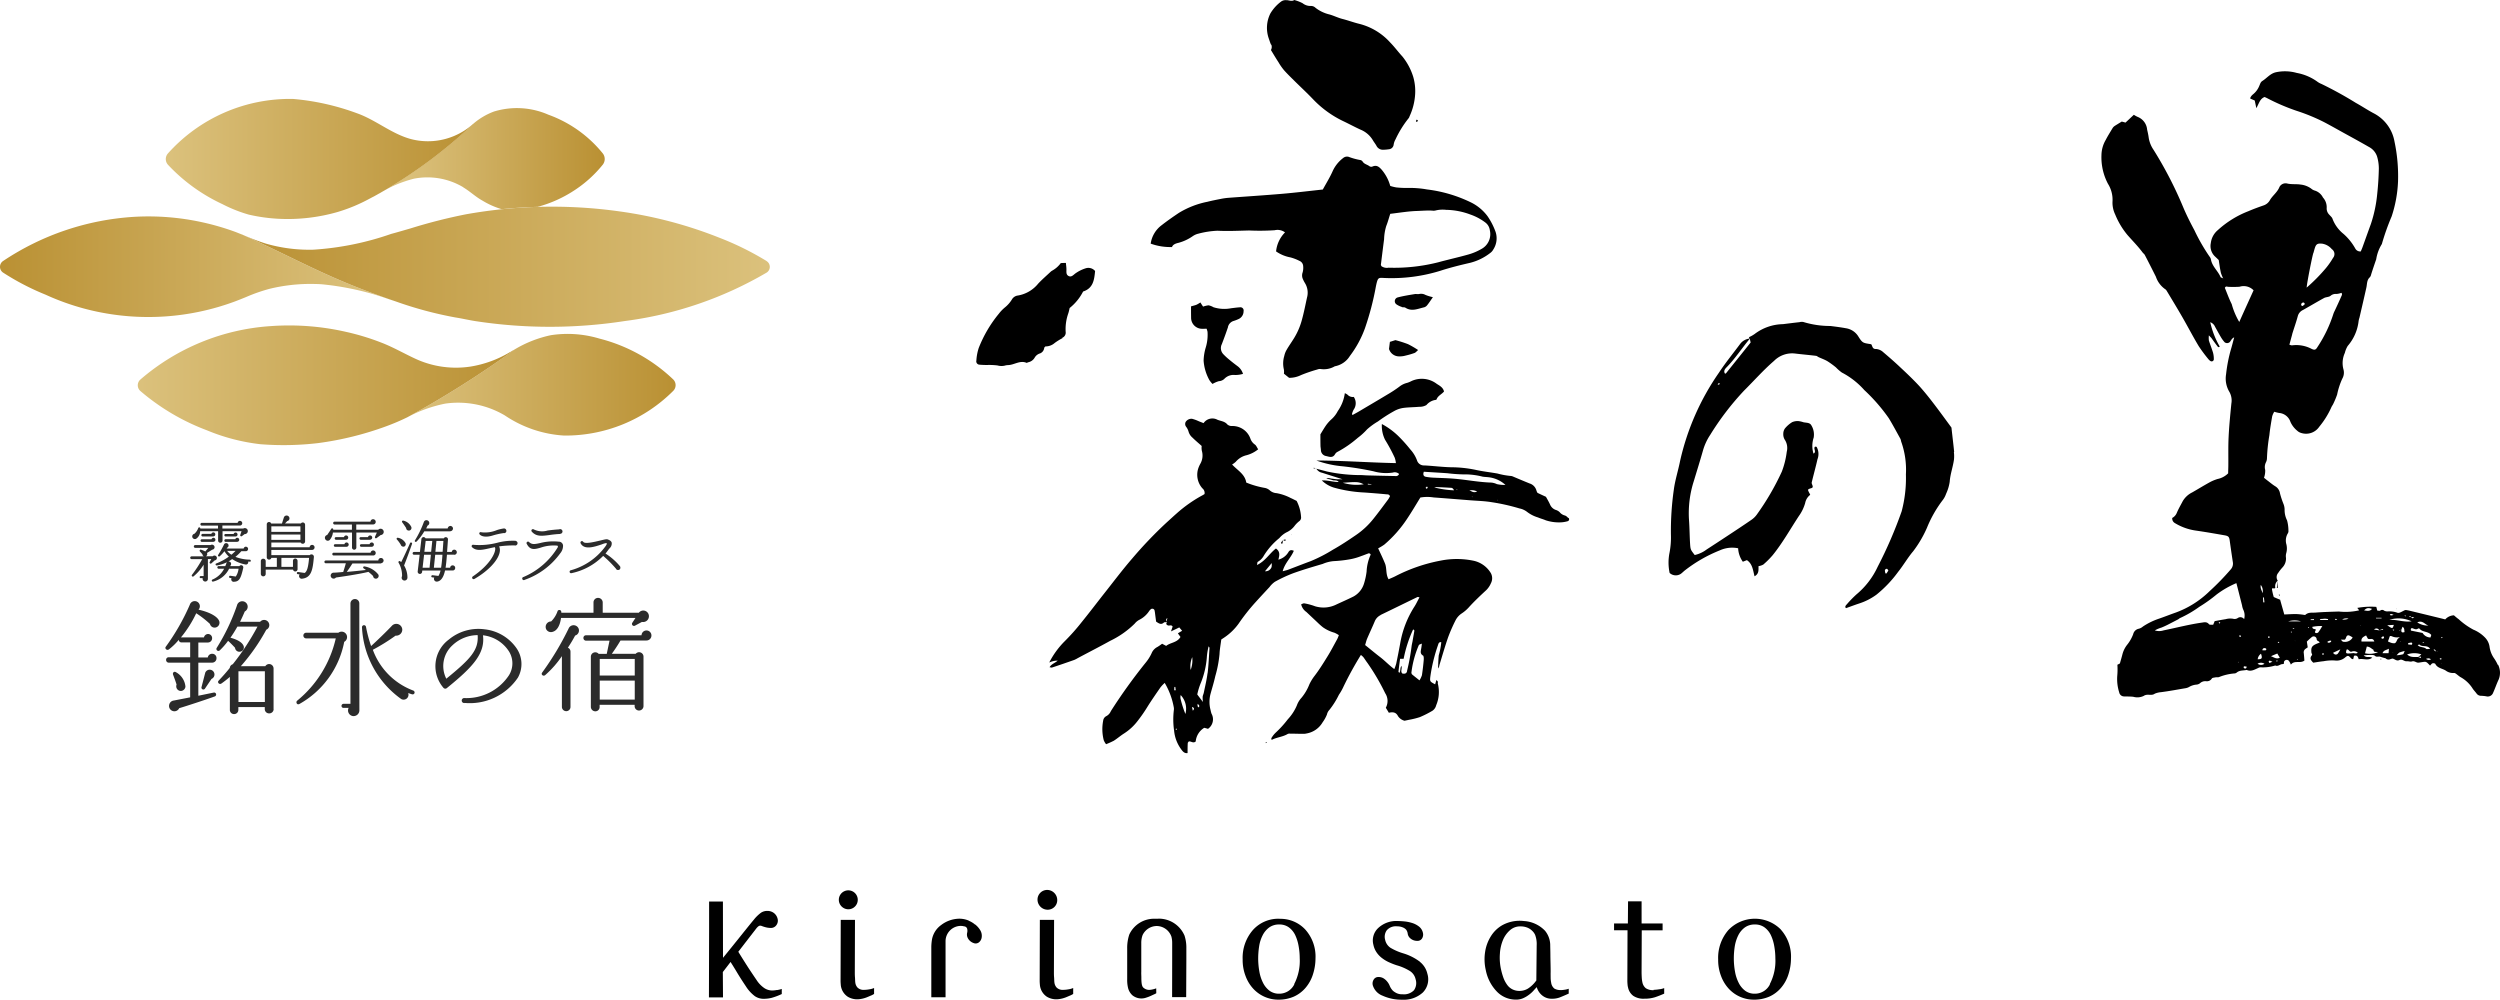 <svg id="Group_23" data-name="Group 23" xmlns="http://www.w3.org/2000/svg" xmlns:xlink="http://www.w3.org/1999/xlink" width="157.085" height="62.809" viewBox="0 0 157.085 62.809">
  <defs>
    <linearGradient id="linear-gradient" y1="0.5" x2="1" y2="0.5" gradientUnits="objectBoundingBox">
      <stop offset="0" stop-color="#ba9134"/>
      <stop offset="1" stop-color="#dbc17c"/>
    </linearGradient>
    <linearGradient id="linear-gradient-3" x1="0.985" y1="0.5" x2="0.113" y2="0.5" xlink:href="#linear-gradient"/>
    <linearGradient id="linear-gradient-4" x1="0.988" y1="0.499" x2="0.014" y2="0.499" xlink:href="#linear-gradient"/>
    <linearGradient id="linear-gradient-5" x1="0.008" y1="0.5" x2="0.939" y2="0.5" xlink:href="#linear-gradient"/>
    <linearGradient id="linear-gradient-6" x1="0.003" y1="0.5" x2="0.994" y2="0.5" xlink:href="#linear-gradient"/>
    <linearGradient id="linear-gradient-7" x1="0.983" y1="0.5" x2="0.005" y2="0.5" xlink:href="#linear-gradient"/>
    <linearGradient id="linear-gradient-8" x1="0.986" y1="0.5" x2="0.007" y2="0.5" xlink:href="#linear-gradient"/>
  </defs>
  <g id="Group_16" data-name="Group 16" transform="translate(44.544 55.918)">
    <path id="Path_55" data-name="Path 55" d="M394.635,46.31a3.336,3.336,0,0,0-1.059-.535,3.563,3.563,0,0,1-.8-.349.8.8,0,0,1-.333-.5.7.7,0,0,1,.1-.595.745.745,0,0,1,.649-.251.889.889,0,0,1,.355.065.562.562,0,0,1,.213.142.517.517,0,0,1,.1.246.477.477,0,0,0,.109.246.641.641,0,0,0,.491.213.328.328,0,0,0,.306-.158.465.465,0,0,0,.049-.355.682.682,0,0,0-.246-.387,1.351,1.351,0,0,0-.431-.224,2.451,2.451,0,0,0-.5-.1c-.147-.011-.278-.022-.4-.022a1.664,1.664,0,0,0-1.233.442,1.068,1.068,0,0,0-.3,1.053,1.325,1.325,0,0,0,.218.5,1.505,1.505,0,0,0,.36.36,2.144,2.144,0,0,0,.436.251,4.34,4.34,0,0,0,.453.175,3.259,3.259,0,0,1,.818.355.817.817,0,0,1,.366.518.784.784,0,0,1-.1.693.875.875,0,0,1-.715.256.812.812,0,0,1-.376-.071,1.109,1.109,0,0,1-.229-.147.987.987,0,0,1-.2-.3,1,1,0,0,0-.158-.273.929.929,0,0,0-.229-.207.588.588,0,0,0-.327-.087.33.33,0,0,0-.3.164.45.45,0,0,0-.055.355,1.013,1.013,0,0,0,.617.655,2.866,2.866,0,0,0,1.228.251,1.773,1.773,0,0,0,1.3-.453,1.178,1.178,0,0,0,.284-1.179,1.331,1.331,0,0,0-.464-.742Z" transform="translate(-349.953 -41.792)"/>
    <path id="Path_56" data-name="Path 56" d="M343.575,43.846a.218.218,0,0,1-.022-.016l-.011-.011a1.438,1.438,0,0,0-.316-.191l-.071-.038h0a1.537,1.537,0,0,0-.562-.109,1.919,1.919,0,0,0-1.146.4,1.432,1.432,0,0,0-.573.895,3.336,3.336,0,0,0-.044.458v.84h0v2.346h.895V44.9a.964.964,0,0,1,.966-.966.769.769,0,0,1,.191.027.041.041,0,0,1,.027.005h.011a.21.21,0,0,1,.158.131.5.5,0,0,1,.005.267.493.493,0,0,0,.011.267.636.636,0,0,0,.382.376.334.334,0,0,0,.344-.038.472.472,0,0,0,.175-.311.674.674,0,0,0-.087-.447,1.363,1.363,0,0,0-.322-.366Z" transform="translate(-326.856 -41.674)"/>
    <path id="Path_57" data-name="Path 57" d="M409.338,48.076a.757.757,0,0,1-.409-.093.571.571,0,0,1-.2-.366,1.682,1.682,0,0,1-.033-.311c0-.142-.005-.262,0-.36,0-.322-.011-.644-.016-.96,0-.229-.005-.458-.011-.687a1.447,1.447,0,0,0-.327-.949,2,2,0,0,0-1.326-.611,2.263,2.263,0,0,0-1.359.262,2.024,2.024,0,0,0-.709.682,2.559,2.559,0,0,0-.371,1,3.021,3.021,0,0,0,.044,1.146,2.673,2.673,0,0,0,.7,1.348,1.655,1.655,0,0,0,1.189.5,1.082,1.082,0,0,0,.453-.087,1.731,1.731,0,0,0,.355-.207,1.855,1.855,0,0,0,.284-.251c.076-.087.142-.158.2-.218l.027-.027v.027a1.031,1.031,0,0,0,.344.507.918.918,0,0,0,.589.2,1.363,1.363,0,0,0,.491-.076c.126-.049.322-.131.578-.246v-.306a1.166,1.166,0,0,1-.24.06,1.9,1.9,0,0,1-.251.027Zm-1.533-.617a1.9,1.9,0,0,1-.535.524,1.03,1.03,0,0,1-.524.147.958.958,0,0,1-.453-.1.894.894,0,0,1-.327-.278,1.857,1.857,0,0,1-.224-.409,4.166,4.166,0,0,1-.153-.513,3.381,3.381,0,0,1-.082-1.042,2.6,2.6,0,0,1,.2-.873,1.648,1.648,0,0,1,.447-.611.954.954,0,0,1,.622-.229,1.181,1.181,0,0,1,.436.071.91.91,0,0,1,.306.191.825.825,0,0,1,.2.267,1.647,1.647,0,0,1,.1.666l-.022,2.188Z" transform="translate(-355.806 -41.785)"/>
    <path id="Path_58" data-name="Path 58" d="M421.949,47.062a.83.83,0,0,1-.5-.12.642.642,0,0,1-.218-.382,1.867,1.867,0,0,1-.038-.289c-.005-.115-.011-.229-.011-.349l.011-2.619h1.31v-.431h-1.32V41.48h-.851l-.011,1.391h-.868V43.3h.846l-.011,3.17c0,.082.005.158.011.218a.96.96,0,0,0,.033.207.873.873,0,0,0,.327.524,1.15,1.15,0,0,0,.7.18,2.141,2.141,0,0,0,.671-.093c.18-.06.371-.136.573-.224v-.349a1.207,1.207,0,0,1-.327.076,2.373,2.373,0,0,1-.338.033Z" transform="translate(-362.579 -40.765)"/>
    <path id="Path_59" data-name="Path 59" d="M354.712,48.018a.541.541,0,0,1-.333-.142.563.563,0,0,1-.136-.273c-.022-.12-.016-.24-.027-.366s-.011-.229-.011-.349l.011-3.268h-.895l-.011,3.825c0,.082.005.158.011.218a.994.994,0,0,0,.442.786,1.146,1.146,0,0,0,.671.158,1.8,1.8,0,0,0,.507-.115c.082-.033.158-.065.235-.1a1.094,1.094,0,0,0,.24-.12V47.9a1.106,1.106,0,0,1-.289.082,1.843,1.843,0,0,1-.426.033Z" transform="translate(-332.527 -41.738)"/>
    <path id="Path_60" data-name="Path 60" d="M353.693,41.414a.6.6,0,0,0,.606-.622.638.638,0,0,0-.633-.622.608.608,0,0,0-.606.622A.638.638,0,0,0,353.693,41.414Z" transform="translate(-332.413 -40.17)"/>
    <path id="Path_61" data-name="Path 61" d="M379,43.49a2.142,2.142,0,0,0-1.675.715,2.656,2.656,0,0,0-.638,1.839,2.807,2.807,0,0,0,.186,1.053,2.4,2.4,0,0,0,.491.8,2.14,2.14,0,0,0,1.566.677,2.41,2.41,0,0,0,.971-.191,2.088,2.088,0,0,0,.758-.578,2.417,2.417,0,0,0,.447-.829,3.283,3.283,0,0,0,.158-.993,2.541,2.541,0,0,0-.638-1.811,2.125,2.125,0,0,0-1.62-.677Zm.933,4.12a1.054,1.054,0,0,1-.944.589,1,1,0,0,1-.606-.18,1.409,1.409,0,0,1-.409-.491,2.465,2.465,0,0,1-.235-.709,4.7,4.7,0,0,1-.076-.862,5.018,5.018,0,0,1,.06-.737,2.237,2.237,0,0,1,.213-.677,1.382,1.382,0,0,1,.42-.507,1.041,1.041,0,0,1,.627-.186,1,1,0,0,1,.606.18,1.3,1.3,0,0,1,.4.486,2.688,2.688,0,0,1,.213.687,4.342,4.342,0,0,1,.071.769,3.17,3.17,0,0,1-.349,1.626Z" transform="translate(-343.15 -41.679)"/>
    <path id="Path_62" data-name="Path 62" d="M435.384,44.167a2.3,2.3,0,0,0-3.3.038,2.656,2.656,0,0,0-.638,1.839,2.807,2.807,0,0,0,.185,1.053,2.4,2.4,0,0,0,.491.8,2.14,2.14,0,0,0,1.566.677,2.41,2.41,0,0,0,.971-.191,2.088,2.088,0,0,0,.758-.578,2.418,2.418,0,0,0,.447-.829,3.285,3.285,0,0,0,.158-.993,2.541,2.541,0,0,0-.638-1.811ZM434.7,47.61a1.054,1.054,0,0,1-.944.589,1,1,0,0,1-.606-.18,1.409,1.409,0,0,1-.409-.491,2.465,2.465,0,0,1-.235-.709,4.7,4.7,0,0,1-.076-.862,5.022,5.022,0,0,1,.06-.737,2.459,2.459,0,0,1,.213-.677,1.382,1.382,0,0,1,.42-.507,1.041,1.041,0,0,1,.627-.186,1,1,0,0,1,.606.18,1.3,1.3,0,0,1,.4.486,2.688,2.688,0,0,1,.213.687,4.339,4.339,0,0,1,.071.769,3.171,3.171,0,0,1-.349,1.626Z" transform="translate(-368.031 -41.679)"/>
    <path id="Path_63" data-name="Path 63" d="M365.332,43.485h-.191a1.713,1.713,0,0,0-1.621.993,2.661,2.661,0,0,0-.131.889v.7h0v1.217a2.382,2.382,0,0,0,.011.295,2.215,2.215,0,0,0,.038.229.929.929,0,0,0,.278.486.9.9,0,0,0,.868.147,2.476,2.476,0,0,0,.333-.131l.153-.071a.741.741,0,0,0,.147-.076l-.005-.306a1.263,1.263,0,0,1-.213.065,1.044,1.044,0,0,1-.224.033.536.536,0,0,1-.349-.125c-.087-.065-.147-.186-.147-.649,0-.131-.011-.246-.005-.349v-.769h0v-.753h0v-.289a1.415,1.415,0,0,1,.082-.507.993.993,0,0,1,.878-.573h.016a.992.992,0,0,1,.917.666,1.506,1.506,0,0,1,.049.387v1.069h0c0,.311-.005,2.346-.005,2.346h.884l.011-2.346h0v-.72a2.441,2.441,0,0,0-.115-.8,1.757,1.757,0,0,0-1.659-1.064Z" transform="translate(-337.107 -41.674)"/>
    <path id="Path_64" data-name="Path 64" d="M331.782,48.018a.541.541,0,0,1-.333-.142.563.563,0,0,1-.136-.273c-.022-.12-.016-.24-.027-.366s-.011-.229-.011-.349l.011-3.268h-.895l-.011,3.825c0,.082.005.158.011.218a.994.994,0,0,0,.442.786,1.146,1.146,0,0,0,.671.158,1.8,1.8,0,0,0,.507-.115c.082-.033.158-.065.235-.1a1.094,1.094,0,0,0,.24-.12V47.9a1.105,1.105,0,0,1-.289.082,1.843,1.843,0,0,1-.426.033Z" transform="translate(-322.108 -41.738)"/>
    <path id="Path_65" data-name="Path 65" d="M330.775,41.409a.595.595,0,1,0-.595-.595A.6.6,0,0,0,330.775,41.409Z" transform="translate(-322.017 -40.193)"/>
    <path id="Path_66" data-name="Path 66" d="M319.5,47.065a1.885,1.885,0,0,1-.306.033.915.915,0,0,1-.486-.147,1.75,1.75,0,0,1-.491-.507c-.131-.191-.295-.437-.491-.731-.18-.278-.4-.627-.66-1.048.567-.737,1.146-1.484,1.168-1.511.065-.065.153-.169.278-.115l-.027-.016a2.142,2.142,0,0,0,.295.1,1.3,1.3,0,0,0,.316.044.411.411,0,0,0,.366-.18.467.467,0,0,0,.076-.387.642.642,0,0,0-.229-.366.658.658,0,0,0-.42-.136.7.7,0,0,0-.4.115,2.384,2.384,0,0,0-.442.431c-.251.295-1.533,1.91-1.942,2.4L316.1,41.51h-.868v1.7l-.011,4.321h.884l-.011-1.593c.109-.142.284-.366.486-.633.142.224.284.453.431.7.164.273.344.551.535.835a2.319,2.319,0,0,0,.557.611.969.969,0,0,0,.557.169,2.133,2.133,0,0,0,.5-.06,3.983,3.983,0,0,0,.638-.24V47a1.95,1.95,0,0,1-.295.071Z" transform="translate(-315.22 -40.779)"/>
  </g>
  <path id="Path_67" data-name="Path 67" d="M210.078,45.233c-.049-.507-.115-1.02-.169-1.528-.36-.491-.72-.988-1.091-1.473-.3-.393-.606-.78-.938-1.146-.371-.4-.769-.78-1.168-1.151-.355-.338-.726-.66-1.1-.977a.748.748,0,0,0-.431-.191c-.256.016-.229-.191-.316-.3-.513-.082-.54-.065-.8-.475a1.11,1.11,0,0,0-.786-.529c-.322-.06-.649-.1-.977-.142a5.757,5.757,0,0,1-1.7-.251.52.52,0,0,0-.24.011c-.349.038-.693.082-1.042.125a3.026,3.026,0,0,0-1.768.611,1.984,1.984,0,0,1-.366.207s.022.06.033.087h0a.872.872,0,0,0-.567.311c-.453.611-.938,1.2-1.353,1.833a15.735,15.735,0,0,0-2.444,5.56c-.12.606-.316,1.2-.393,1.806a18.2,18.2,0,0,0-.18,2.832,5.058,5.058,0,0,1-.087,1.108,3.145,3.145,0,0,0,.005,1.277.569.569,0,0,0,.786-.011c.049-.038.093-.082.136-.12a9,9,0,0,1,2.232-1.288,1.879,1.879,0,0,1,1.151-.131,1.593,1.593,0,0,0,.295.846c.1-.038.18-.071.256-.1.355.235.382.644.48,1.015.3-.164.24-.42.251-.638a.882.882,0,0,0,.3-.1,5.464,5.464,0,0,0,.589-.589c.622-.769,1.1-1.631,1.642-2.455a2.63,2.63,0,0,0,.4-.824.848.848,0,0,1,.316-.513.96.96,0,0,0-.065-.131c-.1-.2-.109-.213.1-.278.1-.027.142-.055.115-.153-.016-.071-.071-.153-.055-.218.115-.486.251-.966.36-1.451a.919.919,0,0,0-.049-.775c-.016-.022-.065-.016-.1-.022-.136.12.115.333-.1.437a1.644,1.644,0,0,1,.011-1,1.107,1.107,0,0,0-.142-.769c-.1-.191-.316-.158-.5-.2a1.5,1.5,0,0,0-.3-.071.842.842,0,0,0-.409.065,1.8,1.8,0,0,0-.458.4.587.587,0,0,0-.1.338.647.647,0,0,0,.087.355.947.947,0,0,1,.131.769,5.305,5.305,0,0,1-.311,1.249,16.22,16.22,0,0,1-1.582,2.712,1.377,1.377,0,0,1-.355.333c-.475.327-.955.644-1.435.96-.447.295-.895.589-1.342.878a1.97,1.97,0,0,1-.758.355c-.251-.327-.262-.327-.289-.671-.033-.513-.033-1.031-.071-1.544a6.6,6.6,0,0,1,.306-2.439c.191-.633.387-1.26.567-1.893a3.493,3.493,0,0,1,.458-1,17.316,17.316,0,0,1,2.133-2.788c.627-.622,1.211-1.288,1.882-1.866a1.6,1.6,0,0,1,1.288-.464c.447.055.895.093,1.342.147.06.005.109.055.164.082.186.087.382.153.557.256a5.456,5.456,0,0,1,.54.393,2.528,2.528,0,0,0,.371.322,4.927,4.927,0,0,1,1.408,1.1,11.041,11.041,0,0,1,1.539,1.768c.256.42.486.857.726,1.288.038.071.038.158.071.235a5.254,5.254,0,0,1,.278,2.008,8.146,8.146,0,0,1-.267,2.319,27.084,27.084,0,0,1-1.511,3.492,4.981,4.981,0,0,1-1.331,1.73,7.126,7.126,0,0,0-.6.617c-.06.065-.153.153-.055.246.278-.1.546-.2.813-.289A3.809,3.809,0,0,0,205.2,54.2a7.49,7.49,0,0,0,1.359-1.43c.333-.415.6-.889.944-1.293A7.194,7.194,0,0,0,208.37,50a7.552,7.552,0,0,1,.96-1.7,1.39,1.39,0,0,0,.24-.431,2.757,2.757,0,0,0,.229-.758c.033-.475.2-.917.267-1.386a2.115,2.115,0,0,0-.005-.491ZM195.3,41.01a.64.64,0,0,1-.087-.022l.082-.082a.159.159,0,0,1,.049.011c-.011.033-.016.076-.038.093Zm.431-.7h-.055c-.1-.158,0-.284.093-.382.546-.551.966-1.206,1.468-1.806.016.071.033.147.055.235C196.781,39,196.257,39.651,195.733,40.306Zm10.089,12.56h-.055a.577.577,0,0,1-.038-.207c0-.038.082-.087.12-.087s.065.071.1.109c-.049.076-.087.136-.125.191Z" transform="translate(-87.291 -16.838)"/>
  <g id="Group_17" data-name="Group 17" transform="translate(132.035 4.474)">
    <path id="Path_68" data-name="Path 68" d="M266.877,45.5a2.6,2.6,0,0,0-.235-.415,1.639,1.639,0,0,1-.278-.7,1.044,1.044,0,0,0-.278-.589,2.144,2.144,0,0,0-.742-.507,4.47,4.47,0,0,1-.922-.655c-.115-.082-.218-.175-.3-.246a.774.774,0,0,0-.546.256c-.753-.186-1.473-.36-2.193-.535a2.5,2.5,0,0,0-.278-.055.278.278,0,0,0-.125.038c-.256.131-.322.175-.447.12a1.519,1.519,0,0,0-.562-.071.443.443,0,0,1-.229-.044.191.191,0,0,0-.251-.005c-.049.027-.12,0-.186,0-.022-.082-.038-.153-.06-.235a4.9,4.9,0,0,0-1.195.065c.049.065.082.1.115.153a3.766,3.766,0,0,1-1.129.087c-.06,0-.125-.016-.185-.011-.475.016-.949.027-1.419.065-.213.016-.453-.033-.638.136-.022.022-.087.011-.131,0a4.546,4.546,0,0,0-.469-.044c-.235,0-.469.016-.731.027-.087-.311-.175-.611-.262-.928-.126-.049-.251-.1-.4-.169a3.788,3.788,0,0,1-.109-.464c-.022-.175.153-.005.207-.12a.447.447,0,0,1,.153-.442.4.4,0,0,1,.027-.486,2.658,2.658,0,0,1,.262-.338.813.813,0,0,0,.229-.606.707.707,0,0,1,.011-.284,1.09,1.09,0,0,0,.016-.562.87.87,0,0,1,.082-.687.263.263,0,0,0,.044-.18,2.445,2.445,0,0,0-.087-.649,1.447,1.447,0,0,1-.153-.687,1.012,1.012,0,0,0-.082-.371,5.363,5.363,0,0,1-.207-.633.624.624,0,0,0-.306-.453c-.175-.109-.333-.246-.5-.371-.071-.055-.142-.115-.2-.158a1.318,1.318,0,0,0,.076-.491.672.672,0,0,1,.055-.5.565.565,0,0,0,.055-.229,10.89,10.89,0,0,1,.153-1.462c.038-.393.109-.786.175-1.179a1.131,1.131,0,0,1,.131-.289,2.482,2.482,0,0,0,.306.076.819.819,0,0,1,.709.557,1.508,1.508,0,0,0,.431.562.586.586,0,0,0,.24.136,1,1,0,0,0,1.14-.387,5.319,5.319,0,0,0,.753-1.206c.033-.087.1-.164.136-.251a5.164,5.164,0,0,0,.235-.567,4.59,4.59,0,0,1,.322-.993.764.764,0,0,0,.071-.606,1.523,1.523,0,0,1,.093-1.02,1.509,1.509,0,0,1,.18-.437,2.883,2.883,0,0,0,.682-1.544,1.165,1.165,0,0,1,.055-.229c.147-.633.295-1.266.436-1.9.049-.224.022-.475.224-.649a.426.426,0,0,0,.076-.175c.1-.316.207-.633.316-.944a2.558,2.558,0,0,1,.355-.96,14.977,14.977,0,0,1,.617-1.741,7.978,7.978,0,0,0,.4-2.193,10.534,10.534,0,0,0-.224-2.515,2.478,2.478,0,0,0-1.315-1.773c-.376-.2-.737-.442-1.113-.649A23.929,23.929,0,0,0,255.8,9a1.163,1.163,0,0,1-.289-.164,3.2,3.2,0,0,0-1.266-.529,2.723,2.723,0,0,0-1.326-.038c-.349.087-.551.366-.829.54-.126.076-.147.207-.2.316a1.3,1.3,0,0,1-.393.529.61.61,0,0,0-.153.18c-.016.022-.011.06-.022.087.1.038.2.082.284.12.033.153.06.278.1.48.169-.289.218-.584.518-.7.044.016.1.044.158.071a13.055,13.055,0,0,0,1.839.791,11.847,11.847,0,0,1,1.762.726c.393.207.78.426,1.173.644.546.3,1.086.595,1.626.906a1.041,1.041,0,0,1,.513.606,2.7,2.7,0,0,1,.109.753c-.011.524-.044,1.048-.1,1.571a8.435,8.435,0,0,1-.4,1.91c-.18.491-.355.988-.535,1.484-.033.087-.071.169-.1.24a.348.348,0,0,1-.344-.18,3.472,3.472,0,0,0-.742-.922,2.214,2.214,0,0,1-.687-.938c-.027-.1-.131-.18-.2-.262a.551.551,0,0,1-.169-.431.906.906,0,0,0-.235-.655.854.854,0,0,0-.535-.442.621.621,0,0,1-.207-.12,1.379,1.379,0,0,0-.66-.251c-.278-.044-.562,0-.84-.065a.434.434,0,0,0-.491.218c-.136.344-.442.54-.611.846a.715.715,0,0,1-.4.316c-.316.109-.627.224-.933.355a6.158,6.158,0,0,0-1.932,1.195,1.255,1.255,0,0,0-.437.813.9.9,0,0,0,.251.829c.082.076.164.153.246.235.044.267.076.535.136.8a2.131,2.131,0,0,0,.142.349c-.005.022-.016.049-.022.071a.384.384,0,0,1,.016-.076c-.055-.027-.142-.038-.158-.076-.164-.393-.535-.671-.606-1.119a.418.418,0,0,0-.087-.169,11.8,11.8,0,0,1-.949-1.653c-.256-.475-.5-.96-.709-1.457a24.7,24.7,0,0,0-1.861-3.6,1.831,1.831,0,0,1-.3-.748c-.022-.175-.06-.344-.1-.513a.94.94,0,0,0-.589-.8,1.6,1.6,0,0,1-.246-.136c-.191.18-.36.338-.524.491l-.235-.065c-.158.1-.306.186-.447.278a.448.448,0,0,0-.131.136c-.147.246-.3.486-.431.742a1.94,1.94,0,0,0-.267.955,3.558,3.558,0,0,0,.409,1.8,1.887,1.887,0,0,1,.284,1.14,1.716,1.716,0,0,0,.169.786,4.869,4.869,0,0,0,.78,1.3c.311.355.649.693.933,1.075.044.065.12.109.153.18.235.447.464.9.693,1.359a1.559,1.559,0,0,0,.589.786c.06.033.1.12.142.186.311.518.627,1.037.928,1.561.349.606.671,1.228,1.031,1.828a9.342,9.342,0,0,0,.627.84.448.448,0,0,0,.109.093.136.136,0,0,0,.213-.1,1.529,1.529,0,0,0-.049-.42c-.076-.256-.18-.507-.262-.769a1.537,1.537,0,0,1,0-.322c.087.093.131.131.169.18.12.169.24.338.366.5.033.049.087.1.147.022a5.288,5.288,0,0,1-.595-1.528.513.513,0,0,1,.3.284c.126.224.246.447.376.666a2.094,2.094,0,0,0,.224.306.246.246,0,0,0,.338-.022c.071-.087.109-.213.267-.284-.076.278-.131.507-.2.737a9.281,9.281,0,0,0-.311,1.588,1.627,1.627,0,0,0,.186,1.064,1.1,1.1,0,0,1,.147.769c-.071.715-.142,1.424-.175,2.139-.027.573-.011,1.146-.016,1.719,0,.191-.011.376-.011.529a1.314,1.314,0,0,1-.66.355,2.663,2.663,0,0,0-.486.2c-.376.207-.742.431-1.113.644a1.408,1.408,0,0,0-.589.54c-.131.251-.278.5-.387.764a.622.622,0,0,1-.278.3.329.329,0,0,0,.164.322,3.447,3.447,0,0,0,1.337.475c.6.087,1.195.191,1.79.295.246.044.289.1.322.344.06.442.126.884.191,1.32a.546.546,0,0,1-.131.48,15.774,15.774,0,0,1-1.331,1.37,5.951,5.951,0,0,1-2.128,1.342c-.344.12-.682.256-1.031.376a4.261,4.261,0,0,0-1.026.5.632.632,0,0,1-.251.136.45.45,0,0,0-.36.344,2.42,2.42,0,0,1-.371.655,1.632,1.632,0,0,0-.3.589c-.049.2-.109.393-.164.595-.06.033-.12.065-.158.082a4.385,4.385,0,0,1-.005.66,2.774,2.774,0,0,0,.12,1.08.312.312,0,0,0,.311.251c.191.005.382,0,.573.022a.924.924,0,0,0,.655-.055c.224-.158.475.011.682-.131.011-.011.027-.011.044-.022a1.33,1.33,0,0,1,.36-.082c.518-.065,1.031-.164,1.55-.251a.65.65,0,0,0,.224-.082,1.1,1.1,0,0,1,.453-.142.407.407,0,0,0,.218-.082.489.489,0,0,1,.393-.131.362.362,0,0,0,.36-.175c.027-.044.136-.049.207-.065s.153,0,.229-.016a3.331,3.331,0,0,1,1-.235.234.234,0,0,0,.126-.055c.186-.153.415-.115.627-.164.267.125.491-.022.72-.12a.332.332,0,0,1,.136-.044,2.611,2.611,0,0,0,.938-.115c.169.082.3-.082.447-.087s.082-.076.1-.142a.181.181,0,0,1,.306-.065.938.938,0,0,1,.126.24c.235-.3.589-.049.851-.256-.011-.147-.022-.3-.038-.453a.274.274,0,0,1,.082-.262c.06-.049.131-.087.164-.115-.022-.158-.038-.251-.055-.36a3.834,3.834,0,0,1,.311-.284.186.186,0,0,1,.306.136c.022.131.147.1.191.207l-.164.065c-.327.136-.393.235-.355.573.005.055.076.1.022.169-.153.186-.055.316.093.458.218-.033.437-.071.655-.093a2.837,2.837,0,0,1,.709-.044.815.815,0,0,0,.649-.2c.169-.136.2-.12.376.076a.262.262,0,0,0,.12.044q.033-.131.049-.213c.213-.06.246.071.3.218.267-.076.568.115.846-.1-.169-.1-.36.033-.535-.147a3.685,3.685,0,0,1,.376-.027c.109,0,.256-.011.322.049.115.115.235.022.349.065s.213.065.316.093c.016,0,.027.016.038.027a.252.252,0,0,0,.267.033c.06-.016.131-.049.175-.033.131.049.246.164.4.087.175-.087.295.093.458.076.109-.011.235.044.327.011.164-.055.273.087.409.076s.278-.049.42-.055a.279.279,0,0,1,.158.082,2.056,2.056,0,0,1,.153.158c.065-.065.1-.125.153-.142a.218.218,0,0,1,.175.027c.131.278.436.289.655.426a.765.765,0,0,0,.535.153c.033-.005.082.027.115.049.087.065.169.136.262.2a2.1,2.1,0,0,1,.764.7c.071.12.18.224.262.338a.344.344,0,0,0,.284.147,2.291,2.291,0,0,1,.333.033.356.356,0,0,0,.426-.224c.125-.273.218-.562.349-.835a1.118,1.118,0,0,0-.033-.917ZM255.293,19.62c.038-.12.065-.246.109-.366.082-.218.191-.24.442-.218a1,1,0,0,1,.606.344.374.374,0,0,1,.076.551,4.96,4.96,0,0,1-.436.627,10.839,10.839,0,0,1-1.222,1.239c.027-.344.344-1.948.42-2.172Zm-.589,3.126a.945.945,0,0,1,.055.082.9.9,0,0,1-.131.115.078.078,0,0,1-.076-.011.115.115,0,0,1-.027-.082.135.135,0,0,1,.175-.109Zm-.748,1.986c.115-.382.251-.753.355-1.14a.589.589,0,0,1,.322-.387c.442-.246.878-.507,1.326-.753.12-.065.289-.055.4-.131a.494.494,0,0,1,.382-.125,1.11,1.11,0,0,0,.311-.071c.076.093.016.164-.011.235-.136.306-.273.606-.415.906a1.218,1.218,0,0,0-.076.175,8.34,8.34,0,0,1-1.009,2.1c-.1.169-.175.191-.355.109a2.056,2.056,0,0,0-1.244-.224.5.5,0,0,1-.158-.044c.06-.218.115-.431.175-.644Zm-1.773,16.533.033.306h-.076c0-.1-.011-.2-.016-.306h.06Zm-.2-.791A.638.638,0,0,1,252.1,41C252.058,40.839,251.938,40.7,251.987,40.474ZM252,44.8c.1.289.06.349-.207.349A.484.484,0,0,1,252,44.8Zm-2.614-1.893a.644.644,0,0,1-.044-.065s.022-.027.033-.027.044.027.071.038c-.022.016-.038.038-.06.055Zm.829-.306a1.035,1.035,0,0,0-.426.027c-.235.038-.469.082-.7.125-.027.076-.06.142-.093.229-.093-.011-.224.016-.267-.038-.126-.153-.273-.125-.426-.1-.818.115-1.621.327-2.428.491a.883.883,0,0,1-.546,0,2.054,2.054,0,0,1,.426-.18q.2-.082.393-.18l.633-.327c.055-.027.1-.082.158-.1a6.932,6.932,0,0,0,1.184-.693,9.093,9.093,0,0,0,1.086-.775,5.8,5.8,0,0,1,1.244-.715c.131.5.24.944.355,1.391a1.056,1.056,0,0,0,.076.273.85.85,0,0,1,.055.6.287.287,0,0,0-.382-.082.358.358,0,0,1-.338.049Zm.382,2.739h-.044v-.022h.044v.027Zm.065-1.6s-.027-.044-.044-.065c.027-.011.06-.033.082-.027s.033.044.049.071a.173.173,0,0,1-.087.022Zm.387,1.981a.1.1,0,0,1-.142-.065c-.005-.016.022-.065.033-.065a1.081,1.081,0,0,1,.169.027C251.086,45.668,251.075,45.706,251.054,45.717Zm-.415-21.765a4.591,4.591,0,0,1-.475-1.124c-.169-.333-.295-.693-.431-1.02.065-.131.147-.065.218-.065a6.154,6.154,0,0,0,.709-.005.86.86,0,0,1,.878.224c-.289.638-.584,1.282-.9,1.992Zm1.146,21.476a.407.407,0,0,1,.437,0A.352.352,0,0,1,251.785,45.428Zm.518-.846c-.071.005-.142,0-.218,0,.033-.147.115-.153.207-.125a.079.079,0,0,1,.049.06.1.1,0,0,1-.044.065Zm.829-.529a.4.4,0,0,0,.027.033.45.45,0,0,0-.071.038.476.476,0,0,1-.033-.055A.382.382,0,0,1,253.132,44.053Zm-.655-.36.076.038-.033.082c-.027-.011-.065-.022-.071-.038S252.467,43.72,252.478,43.693Zm.055,1.681a.242.242,0,0,1-.044-.093c0-.016.044-.049.065-.049a1.155,1.155,0,0,1,.169.071c-.126.049-.164.076-.2.071Zm.469-.087a.415.415,0,0,1-.049-.038c.011-.011.022-.022.033-.022a.422.422,0,0,1,.082.011c-.022.016-.038.044-.06.049Zm-.371-.333c.164-.071.273-.12.4-.169.06.1.1.175.158.262-.207.109-.344-.011-.557-.093Zm1.255-1.5a.123.123,0,0,0-.005-.038h.071v.038c-.022,0-.044.005-.065.005ZM254,43.24V43.2c.027-.005.055-.005.082-.011v.044a.5.5,0,0,0-.087.005Zm.147.769-.027-.016h.027Zm.142,1.162-.038-.011c.016-.011.027-.027.044-.033l.027.027c-.011.005-.022.016-.033.022Zm-.584-2.4a1.348,1.348,0,0,1,.813,0ZM257.5,42.6a.761.761,0,0,1-.4.049A.511.511,0,0,1,257.5,42.6Zm-.786.011.071.038-.076.038s-.049-.027-.071-.044c.022-.011.049-.038.071-.038Zm-.878.005c.06-.005.126-.016.186-.016s.125.016.186.022a.233.233,0,0,0,.011.06h-.507l-.011-.044a1.119,1.119,0,0,1,.131-.027Zm-.884.567v-.038a.265.265,0,0,0,.065-.005v.038a.274.274,0,0,0-.065.011Zm.169-.5v-.044c.071,0,.136-.011.207-.011v.06h-.213Zm.486.769a.171.171,0,0,1-.158.049c-.115-.044-.027-.125,0-.213-.082-.065-.218-.005-.224-.175a2.482,2.482,0,0,1,.627-.049A3.8,3.8,0,0,1,255.6,43.458Zm.306,1.413s-.055-.016-.082-.022c.016-.027.027-.06.049-.071s.044.016.071.027c-.011.022-.016.065-.033.071Zm.475-.808c-.06.06-.175.071-.207.022-.005-.011-.005-.038,0-.038a.97.97,0,0,1,.158-.065.653.653,0,0,1,.076.016c-.011.038-.011.06-.022.071Zm.426.753c-.071.055-.175.082-.289-.065.142-.071.262-.125.458-.218a1.218,1.218,0,0,1-.169.284Zm.355-.758c-.044-.005-.082-.065-.158-.136h.251c.109-.065.065-.3.262-.267a.962.962,0,0,1,.235.136.558.558,0,0,1-.589.262Zm.6.715c-.109.005-.224.022-.333.016s-.115-.076-.049-.251c.136-.027.169.2.327.131a.378.378,0,0,1,.366.071c-.1.093-.207.022-.306.027Zm4.7-2.035.027.016h-.027Zm.065.3a1.175,1.175,0,0,1-.715-.2C262.152,42.673,262.31,42.978,262.534,43.038Zm-.906-.507c-.12.076-.164.044-.18-.038Zm-.267-.087a.566.566,0,0,1,.065.038.134.134,0,0,1-.06.022c-.022,0-.044-.022-.065-.027C261.322,42.465,261.344,42.443,261.361,42.443Zm-.316-.06a.2.2,0,0,1,.049.049l-.016.033a.489.489,0,0,0-.055-.049C261.028,42.405,261.039,42.394,261.044,42.383Zm-.878-.076a.556.556,0,0,1,.164.06.678.678,0,0,1-.169.033c-.022,0-.044-.033-.071-.049C260.117,42.334,260.138,42.307,260.166,42.307Zm.18.682c-.082.262-.087.262-.415.027C260.089,43.005,260.209,42.995,260.346,42.989Zm.027.327s-.044.027-.065.038c-.016-.016-.027-.038-.044-.055.027,0,.049-.011.076-.011.011,0,.022.016.033.027Zm-.8-.769v.038h-.344a.221.221,0,0,0-.011-.038Zm-.595-.562c-.142.169-.284.131-.5.1C258.665,41.876,258.8,41.931,258.982,41.985Zm-.731,1.075-.027-.016.033-.011v.027Zm.065.971c-.027-.224.12-.284.289-.376.038.071.071.131.109.2.109.093.322-.093.409.186h-.808Zm.224.742c.033-.131.071-.262.109-.415.185,0,.289.131.42.2.011.2.186.1.278.153A1.307,1.307,0,0,1,258.54,44.773Zm.889-1.435c-.1-.016-.207-.033-.322-.049a.193.193,0,0,1,.322.044l.24-.087a.437.437,0,0,0,.011.049c-.082.016-.164.027-.246.044Zm.147.437a.619.619,0,0,1,.109-.071c.022.033.055.06.049.076-.016.076-.071.1-.142.071-.016-.005-.033-.065-.022-.076Zm.437,1h-.376c.071-.2.24-.191.4-.284C260.029,44.621,260.024,44.691,260.013,44.779Zm.256-.022.033-.011v.022l-.033-.011Zm-.016-.611a1.491,1.491,0,0,1-.273-.109c.033-.1.071-.18.093-.267s.071-.082.142-.06a.794.794,0,0,0,.513.055c-.082.076-.136.1-.158.153-.109.235-.125.256-.311.224Zm.426-.8v-.011l.142-.033c.022-.055.044-.109.071-.186.147.087.1.218.131.333-.18.06-.218-.005-.2-.142C260.771,43.316,260.728,43.333,260.679,43.344Zm.1.682v.038l-.033-.011Zm.142.818a1.863,1.863,0,0,1-.4.06c.109-.109.142-.158.185-.175a3.222,3.222,0,0,1,.327-.093c-.044.093-.065.191-.115.213Zm-.835-2.172a1.926,1.926,0,0,1,1.38.1C261,42.836,260.559,42.651,260.089,42.673Zm1.948,2.4-.142-.049a1.273,1.273,0,0,1,.136-.038.178.178,0,0,1,.033.065s-.022.027-.027.022Zm-.158-.055h0c-.224-.016-.464.049-.693-.164a1.36,1.36,0,0,1,.895-.005c-.076.071-.136.12-.2.169Zm-.627-.878c.071-.011.136-.027.207-.033.016,0,.049.038.049.065s-.022.071-.038.071c-.071,0-.147-.011-.218-.016v-.082Zm.6.131a.458.458,0,0,1,.1-.044c.175.191.5,0,.682.278-.109,0-.213.033-.251-.005-.147-.136-.387-.065-.535-.235Zm.311-.2h.087V44.1h-.087Zm.213,1.059c.109-.033.213-.06.306.038A.275.275,0,0,1,262.375,45.128Zm.289-1.342a.583.583,0,0,1-.507-.284l-.726-.147c-.044-.12.022-.175.1-.147.12.044.224.109.344.016a.083.083,0,0,1,.087.005c.185.24.54.153.742.4-.022.065-.033.109-.049.153Zm.306.889-.06-.06c-.016-.022-.038-.038-.055-.06,0,0,.016-.027.022-.022a.262.262,0,0,1,.093.055c.011.016,0,.055,0,.082a1.076,1.076,0,0,0,.142-.038v.011l-.142.027Zm.256.458s.044-.044.065-.044.049.027.071.044c-.022.016-.044.038-.065.038S263.248,45.144,263.227,45.133Zm.109.306v-.022l.027.011-.027.011Zm.022-1.61-.033-.022.038-.055a.417.417,0,0,0,.06.044Z" transform="translate(-241.967 -8.199)"/>
    <path id="Path_69" data-name="Path 69" d="M262.18,67.337h.055V66.89h0c-.016.147-.038.295-.055.442Z" transform="translate(-251.151 -34.866)"/>
    <path id="Path_70" data-name="Path 70" d="M262.432,68.538s.027-.016.027-.027a.208.208,0,0,0-.022-.071c-.011.005-.027.016-.027.022a.178.178,0,0,0,.022.071Z" transform="translate(-251.256 -35.571)"/>
    <path id="Path_71" data-name="Path 71" d="M274.08,75.9h.076V75.87h-.076V75.9Z" transform="translate(-256.558 -38.947)"/>
    <path id="Path_72" data-name="Path 72" d="M275.973,70.1l-.033.011.027.016Z" transform="translate(-257.404 -36.325)"/>
  </g>
  <g id="Group_18" data-name="Group 18" transform="translate(61.346)">
    <path id="Path_73" data-name="Path 73" d="M153.406,54.432a.482.482,0,0,0-.18-.142.621.621,0,0,1-.349-.218.614.614,0,0,0-.24-.136.605.605,0,0,1-.36-.344c-.076-.169-.175-.333-.256-.48-.191-.087-.366-.169-.529-.246a.615.615,0,0,1-.065-.136.638.638,0,0,0-.437-.458c-.349-.142-.7-.289-1.048-.437a.415.415,0,0,0-.136-.033,4.88,4.88,0,0,1-.835-.153c-.464-.082-.933-.131-1.391-.235a7.653,7.653,0,0,0-1.5-.158c-.567-.011-1.135-.087-1.7-.115a.454.454,0,0,1-.464-.327,2.1,2.1,0,0,0-.42-.682,9.3,9.3,0,0,0-.726-.813,4.591,4.591,0,0,0-1.059-.78,1.982,1.982,0,0,0,.2.988,10.59,10.59,0,0,1,.606,1.124,1.474,1.474,0,0,1,.076.344c-1.681-.033-3.312-.158-5-.164a6.52,6.52,0,0,0,1.67.366,19.17,19.17,0,0,1,1.915.311,2.88,2.88,0,0,0,1.222.082.4.4,0,0,1,.393.087.211.211,0,0,1-.24.131c-.551-.011-1.1-.022-1.653-.038-.158,0-.316-.016-.475-.022a10.266,10.266,0,0,1-2.161-.224c-.218-.06-.442-.115-.666-.175a.525.525,0,0,0,.355.251c.437.142.873.278,1.282.409h-.344c-.109-.005-.218-.027-.327-.038s-.213-.071-.344.005a1.928,1.928,0,0,1,.387.087c.115.049.273-.027.393.12-.371,0-.693-.12-1.064-.1a1.88,1.88,0,0,0,.747.447,8.406,8.406,0,0,0,1.915.311c.469.033.944.071,1.413.115.071.005.158-.005.213.12-.038.06-.076.147-.131.218-.3.4-.6.813-.917,1.206a4.946,4.946,0,0,1-1.108,1.026c-.469.322-.938.633-1.435.911a9.507,9.507,0,0,1-1.386.715c-.475.175-.944.36-1.419.54-.1.038-.2.055-.349.1.131-.518.518-.84.7-1.288-.158-.065-.256-.055-.338.082a1.03,1.03,0,0,1-.633.475c.071-.267.125-.507-.153-.7-.4.306-.66.786-1.189,1.037.022-.1.016-.186.049-.2a1.021,1.021,0,0,0,.387-.4,4.394,4.394,0,0,1,.966-1.091,1.562,1.562,0,0,1,.437-.355,1.332,1.332,0,0,0,.54-.437,1.7,1.7,0,0,1,.262-.262.285.285,0,0,0,.126-.284,2.519,2.519,0,0,0-.278-1c-.147-.071-.256-.131-.371-.18a3.07,3.07,0,0,0-.889-.306.7.7,0,0,1-.426-.175.652.652,0,0,0-.333-.158,5.575,5.575,0,0,1-1.146-.333c-.082-.535-.557-.769-.889-1.135a1.247,1.247,0,0,0,.235-.175,1.262,1.262,0,0,1,.677-.409,1.955,1.955,0,0,0,.726-.371c-.076-.109-.12-.246-.218-.306a.762.762,0,0,1-.273-.371,1.191,1.191,0,0,0-1.135-.786.428.428,0,0,1-.306-.093c-.169-.207-.415-.213-.627-.3a.671.671,0,0,0-.873.213c-.087-.038-.164-.065-.235-.093s-.147-.065-.218-.093a2.544,2.544,0,0,0-.267-.087.431.431,0,0,0-.4.191.283.283,0,0,0,.027.311.908.908,0,0,1,.147.289.767.767,0,0,0,.251.393c.186.186.393.355.578.524a.914.914,0,0,0,.011.306,1.046,1.046,0,0,1-.1.818,1.847,1.847,0,0,0-.1.213,1.282,1.282,0,0,0,.235,1.326.366.366,0,0,1,.131.36c-.022.011-.06.038-.1.06a8.536,8.536,0,0,0-1.621,1.129c-.235.207-.464.42-.7.633A26.382,26.382,0,0,0,126.015,57c-.627.726-1.206,1.5-1.8,2.248-.458.584-.906,1.173-1.375,1.751A13.193,13.193,0,0,1,121.77,62.2a5.285,5.285,0,0,0-.96,1.326,1.218,1.218,0,0,1,.529-.12c-.147.147-.387.2-.507.415.076.011.126.033.164.016.464-.153.922-.311,1.386-.475a1.566,1.566,0,0,0,.213-.109c.682-.366,1.37-.715,2.046-1.091a5.683,5.683,0,0,0,1.539-1.08.932.932,0,0,1,.289-.24,1.6,1.6,0,0,0,.627-.562.839.839,0,0,1,.093-.1.149.149,0,0,1,.235.055,1.675,1.675,0,0,1,.038.229c.022.169.044.344.065.491.175.115.311.218.486.06.038-.038.131-.022.2-.022-.087.093-.038.164.055.2s.224-.06.295.076c-.027.082-.055.158-.1.3.207-.1.36-.169.518-.251l.18.213c-.1.06-.186.109-.267.158.06.087.109.158.164.229-.213.366-.633.344-.9.562l-.256-.136a3.037,3.037,0,0,1-.289.2.769.769,0,0,0-.371.4,2.732,2.732,0,0,1-.376.595,34.243,34.243,0,0,0-2.183,3.039.617.617,0,0,1-.278.311.372.372,0,0,0-.207.3,2.776,2.776,0,0,0,.038,1.217.937.937,0,0,0,.147.251,5,5,0,0,0,.486-.218c.224-.142.426-.322.655-.464a3.333,3.333,0,0,0,.857-.8,9.283,9.283,0,0,0,.617-.895c.251-.4.524-.791.791-1.179a2.2,2.2,0,0,1,.278-.295,4.6,4.6,0,0,1,.578,1.582v.093a4.864,4.864,0,0,0,.011,1.32,2.347,2.347,0,0,0,.447,1.179c.1.136.207.267.4.235,0-.224,0-.42.011-.622,0-.038.044-.076.065-.109.147-.027.273.142.436,0a1.117,1.117,0,0,1,.535-.857c.087.022.175.044.235.065a.724.724,0,0,0,.224-.949,1.569,1.569,0,0,1-.06-.229,1.946,1.946,0,0,1,0-1.031c.1-.366.213-.726.295-1.1a7.466,7.466,0,0,0,.267-1.391c.011-.295.071-.595.109-.911.06-.044.142-.093.218-.147a3.549,3.549,0,0,0,.868-.846,12.465,12.465,0,0,1,1.053-1.337c.295-.327.595-.649.895-.971a1.452,1.452,0,0,1,.333-.327,8.552,8.552,0,0,1,1.157-.54c.606-.218,1.228-.4,1.85-.584a2.207,2.207,0,0,1,.682-.175,7.889,7.889,0,0,0,1.08-.125,3.817,3.817,0,0,0,.677-.2c.136-.044.262-.1.4-.147a.118.118,0,0,1,.175.065,2.875,2.875,0,0,0-.256,1.064,4.217,4.217,0,0,1-.158.737,1.382,1.382,0,0,1-.666.829c-.382.191-.775.36-1.157.54a1.8,1.8,0,0,1-1.157.1c-.109-.022-.207-.071-.316-.1a3.488,3.488,0,0,0-.458-.109c-.065-.011-.136.038-.2.06a.792.792,0,0,0,.327.48c.229.218.458.431.688.649a4.6,4.6,0,0,0,.349.311,2.337,2.337,0,0,0,.726.344,1.759,1.759,0,0,1,.278.153,2.378,2.378,0,0,1-.1.246c-.207.371-.4.753-.627,1.113-.246.4-.5.808-.786,1.184a2.941,2.941,0,0,0-.338.546,3.068,3.068,0,0,1-.5.851,1.4,1.4,0,0,0-.289.48,2.983,2.983,0,0,1-.567.868,6.468,6.468,0,0,1-.758.835,1.569,1.569,0,0,0-.213.251c-.038.06-.1.126-.038.207.322-.169.7-.186,1.009-.376a.3.3,0,0,1,.142-.016c.267,0,.535.011.8.011a.856.856,0,0,0,.235-.022,1.452,1.452,0,0,0,1.009-.7,2.264,2.264,0,0,0,.273-.491.618.618,0,0,1,.153-.289,5.107,5.107,0,0,0,.6-.955,3.435,3.435,0,0,0,.3-.535,21.778,21.778,0,0,1,1.08-1.964,1.112,1.112,0,0,1,.158.142c.087.115.158.235.246.349a13.745,13.745,0,0,1,1.124,1.915.88.88,0,0,1,.038.911c.06.1.126.2.191.316.251-.06.447-.038.573.207a.7.7,0,0,0,.415.295c.093-.022.185-.038.278-.06a4.791,4.791,0,0,0,.682-.169,6.351,6.351,0,0,0,.791-.4.579.579,0,0,0,.235-.344,2.139,2.139,0,0,0,.109-1.342c-.016-.044.005-.093-.005-.136s-.049-.06-.087-.115c-.033.109-.06.191-.082.278-.327-.175-.333-.18-.306-.458a10.336,10.336,0,0,1,.491-2.024c.022-.071.049-.191.2-.169a4.229,4.229,0,0,1-.158.824c-.027.273-.033.551-.044.829a.363.363,0,0,0,.082-.2c.18-.589.349-1.179.551-1.762a10.275,10.275,0,0,1,.453-1.037,1.149,1.149,0,0,1,.4-.458,2.315,2.315,0,0,0,.431-.366c.349-.387.726-.742,1.113-1.1a1.338,1.338,0,0,0,.289-.426.678.678,0,0,0,0-.638,1.675,1.675,0,0,0-1.08-.78,5.175,5.175,0,0,0-2.068-.011,10.344,10.344,0,0,0-2.854.982c-.136.071-.278.126-.426.191-.191-.327-.1-.682-.224-.988s-.278-.622-.431-.955a3.482,3.482,0,0,0,.387-.235,7.675,7.675,0,0,0,1.435-1.626c.289-.431.551-.878.829-1.331a2.555,2.555,0,0,1,.84-.005c.769.055,1.544.12,2.313.18.426.033.857.044,1.271.109a12.546,12.546,0,0,1,1.8.4,1.153,1.153,0,0,1,.469.207,2.1,2.1,0,0,0,.7.36c.158.071.327.109.486.18a2.681,2.681,0,0,0,.878.131,1.847,1.847,0,0,0,.507-.076.126.126,0,0,0,.055-.2Zm-14.159-2.2c.911-.071.993-.065,1.326.093A2.977,2.977,0,0,1,139.247,52.228Zm1.8.109h-.218v-.049c.076.011.147.016.224.027v.027Zm-12.861,8.616c-.038-.087-.055-.169.049-.224C128.22,60.8,128.2,60.876,128.187,60.953Zm.486,4.1h.06c.011.071.016.142.027.213h-.093c0-.071.005-.142.011-.213Zm.131,2.7a.6.6,0,0,1-.055-.044.353.353,0,0,1,.049-.044.282.282,0,0,1,.033.071.17.17,0,0,1-.033.022Zm.567-.993a6.256,6.256,0,0,1-.311-.977.6.6,0,0,1,.011-.218,1.251,1.251,0,0,1,.295,1.195Zm.426-3.579a1.741,1.741,0,0,1-.1.808A1.484,1.484,0,0,1,129.8,63.179Zm.038,3.372c-.022-.087-.033-.153-.055-.24C129.927,66.365,129.944,66.436,129.835,66.551Zm.387-.207c-.033-.027-.076-.044-.087-.076s0-.082,0-.158c.049.055.093.082.1.115S130.228,66.305,130.222,66.344Zm.535-2.15c-.049.4-.147.8-.229,1.2-.016.093-.065.18-.076.273a2.014,2.014,0,0,0,.016.333c-.147-.2-.251-.333-.355-.475a4.141,4.141,0,0,1,.24-.764,5.382,5.382,0,0,0,.36-1.555,3.756,3.756,0,0,1,.115-.709c.027.055.055.076.055.1-.038.535-.055,1.069-.12,1.6Zm4.027-6.684a.393.393,0,0,1-.415.273l.42-.513a.909.909,0,0,1-.005.235Zm8.512,6.548c-.033.164-.153.18-.295.153-.142-.131,0-.3-.06-.48-.1.142-.033.316-.136.442-.027-.044-.055-.065-.049-.087.027-.267.065-.529.1-.8h.224a8.077,8.077,0,0,1,.6-1.855c.06.065.082.076.076.082-.038.229-.082.464-.12.693-.022.109-.049.213-.06.322a13.2,13.2,0,0,1-.284,1.528Zm.993-.988c.055.033.06.175.055.267q-.041.491-.115.982a1.517,1.517,0,0,1-.153.322c-.175-.142-.333-.262-.475-.382-.016-.044-.038-.071-.033-.1a6.17,6.17,0,0,1,.458-1.713c.022-.049.027-.049.2-.115-.011.1-.022.2-.038.284-.022.164-.1.333.1.464Zm-2.663-2.537c.78-.376,1.555-.758,2.335-1.135a.751.751,0,0,1,.115.027c-.12.213-.207.415-.327.595a6.23,6.23,0,0,0-.889,2.319c-.076.415-.158.835-.246,1.249a2.933,2.933,0,0,1-.12.344c-.327-.24-.589-.524-.895-.758s-.611-.491-.939-.753c.044-.136.071-.273.126-.4.153-.36.322-.715.475-1.08a.747.747,0,0,1,.371-.4Zm2.908-7.928c-.033-.027-.055-.044-.076-.06a.581.581,0,0,1,.082-.082c.005,0,.06.038.055.049a.475.475,0,0,1-.06.1Zm.447-.087c.06-.005.12-.022.18-.022.295.011.589.027.884.044.076,0,.142.033.2.158A5.8,5.8,0,0,1,144.981,52.517Zm1.457.175s-.022-.027-.033-.044a.149.149,0,0,1,.027-.022l.016.033-.016.033Zm.928.409a.123.123,0,0,0,.038-.005.069.069,0,0,0,.005.033.325.325,0,0,1-.044-.022Zm-.18-.393a.759.759,0,0,1,.513.065C147.437,52.9,147.328,52.725,147.186,52.708Zm1.8.617-.027-.022H149l-.005.022Zm-.065-1.026a1.144,1.144,0,0,0-.316-.087c-.824-.022-1.626-.191-2.444-.251-.409-.033-.818-.038-1.228-.06a3.34,3.34,0,0,1-.469-.055c-.12-.027-.186-.12-.115-.316.5.033.982.06,1.468.093a9.881,9.881,0,0,0,1.271.076,4.54,4.54,0,0,1,.96.142c.153.022.311.022.469.049a1.865,1.865,0,0,1,.96.469,2.137,2.137,0,0,1-.557-.055Z" transform="translate(-116.229 -21.896)"/>
    <path id="Path_74" data-name="Path 74" d="M133.827,23.726c.049-.169.229-.235.415-.278a2.861,2.861,0,0,0,.895-.42,1.022,1.022,0,0,1,.344-.153,5.554,5.554,0,0,1,1.206-.186c.66.033,1.326,0,1.986-.016a14.416,14.416,0,0,0,1.61-.016.782.782,0,0,1,.649.136,1.979,1.979,0,0,0-.562,1.195,2.3,2.3,0,0,0,.9.376,2.767,2.767,0,0,1,.567.218.371.371,0,0,1,.235.327,1.055,1.055,0,0,1-.038.415.544.544,0,0,0,.027.415,1.814,1.814,0,0,0,.131.251,1.147,1.147,0,0,1,.12.906c-.1.458-.191.928-.316,1.38a4.328,4.328,0,0,1-.5,1.168c-.147.24-.316.475-.458.72a1.279,1.279,0,0,0-.153.393,1.624,1.624,0,0,0-.027.84.911.911,0,0,1,.005.273q.18.147.327.262a1.678,1.678,0,0,0,.753-.175,9.363,9.363,0,0,1,1.02-.349.445.445,0,0,1,.186-.033,1.365,1.365,0,0,0,.911-.169,1.4,1.4,0,0,0,.944-.644,6.58,6.58,0,0,0,.949-1.741,17.706,17.706,0,0,0,.693-2.652c.131-.611.147-.518.638-.507a10.321,10.321,0,0,0,3.41-.458c.617-.2,1.244-.355,1.872-.5a3.393,3.393,0,0,0,1.266-.622.632.632,0,0,0,.186-.213,1.286,1.286,0,0,0,.147-1.1,4.252,4.252,0,0,0-.513-1,2.88,2.88,0,0,0-1.009-.846,8.686,8.686,0,0,0-2.794-.829A6.064,6.064,0,0,0,148.673,20a5.8,5.8,0,0,1-.753-.033,2.7,2.7,0,0,1-.376-.093A2.667,2.667,0,0,0,147,18.848c-.169-.186-.311-.295-.557-.2a.2.2,0,0,1-.218-.022c-.136-.1-.322-.125-.42-.289a.228.228,0,0,0-.158-.093,4.024,4.024,0,0,1-.72-.2.378.378,0,0,0-.349.082,2.153,2.153,0,0,0-.644.8c-.175.4-.409.775-.627,1.173-.868.093-1.73.2-2.592.273-1.1.093-2.2.164-3.307.246a4,4,0,0,0-.513.071c-.278.055-.557.109-.835.18a5.5,5.5,0,0,0-1.8.7c-.366.246-.731.5-1.075.769a1.745,1.745,0,0,0-.693,1.162,3.615,3.615,0,0,0,1.353.213Zm13.33-.5a3.142,3.142,0,0,1,.136-.835c.1-.246.164-.5.251-.764.6-.071,1.146-.164,1.691-.18.311-.011.627-.038.938-.022a.7.7,0,0,0,.186,0,1.856,1.856,0,0,1,.693-.049,4.524,4.524,0,0,1,1.528.295,3.375,3.375,0,0,1,.955.513.728.728,0,0,1,.267.48,1.055,1.055,0,0,1-.524,1.168,3.528,3.528,0,0,1-.824.349c-.349.1-.7.186-1.053.273-.273.071-.551.136-.824.213a11.256,11.256,0,0,1-3.137.344.589.589,0,0,1-.447-.093c-.011-.033-.038-.06-.038-.087.065-.529.131-1.064.2-1.593Z" transform="translate(-121.535 -8.191)"/>
    <path id="Path_75" data-name="Path 75" d="M146.156,2.8a.4.4,0,0,1-.022.344c.175.289.322.535.475.769a3.582,3.582,0,0,0,.349.5c.218.246.458.475.693.709.371.366.748.715,1.108,1.091a6.467,6.467,0,0,0,1.9,1.391c.371.175.731.371,1.1.54a1.61,1.61,0,0,1,.775.66c.071.125.164.235.229.355a.45.45,0,0,0,.42.251,2.922,2.922,0,0,0,.376-.033.324.324,0,0,0,.284-.273.948.948,0,0,1,.12-.349,6.521,6.521,0,0,1,.813-1.315.306.306,0,0,0,.065-.125,3.827,3.827,0,0,0,.355-1.408,3.226,3.226,0,0,0-.12-1.075,3.838,3.838,0,0,0-.677-1.277c-.267-.289-.5-.611-.775-.889a3.894,3.894,0,0,0-1.915-1.162c-.366-.087-.726-.224-1.091-.316-.273-.071-.529-.2-.8-.278a2.283,2.283,0,0,1-.884-.42.394.394,0,0,0-.3-.115A.79.79,0,0,1,148.12.2,2.691,2.691,0,0,0,147.6,0c-.164.115-.333.005-.5.011a.483.483,0,0,0-.311.076,2.568,2.568,0,0,0-.693.764,2.014,2.014,0,0,0-.1,1.561c.049.136.087.273.147.4Z" transform="translate(-127.622 0)"/>
    <path id="Path_76" data-name="Path 76" d="M117.813,34.983a.35.35,0,0,0,.213-.382,2.993,2.993,0,0,1,.169-1.162c.033-.1.055-.213.082-.327a3.188,3.188,0,0,0,.846-1.037c.638-.207.7-.737.753-1.288a.55.55,0,0,0-.595-.169,2.27,2.27,0,0,0-.66.333c-.126.1-.246.24-.415.147s-.125-.267-.131-.426c0-.12-.022-.246-.033-.393-.131,0-.235.005-.322.011a1.685,1.685,0,0,1-.562.486.626.626,0,0,0-.071.055c-.262.246-.54.486-.786.748a2.083,2.083,0,0,1-1.277.748.5.5,0,0,0-.376.251,1.966,1.966,0,0,1-.431.491,2.43,2.43,0,0,0-.387.4,7.94,7.94,0,0,0-1.266,2.155,3.083,3.083,0,0,0-.147.786.209.209,0,0,0,.207.262c.136.016.278.016.42.022a4.293,4.293,0,0,1,.7.027.934.934,0,0,0,.458.011.737.737,0,0,1,.186-.033c.4,0,.758-.322,1.184-.142.022.011.055-.022.087-.033a.606.606,0,0,0,.415-.284.576.576,0,0,1,.349-.278.417.417,0,0,0,.256-.344c0-.027.038-.049.076-.093a.866.866,0,0,0,.584-.218,3.421,3.421,0,0,1,.486-.3Z" transform="translate(-112.413 -13.758)"/>
    <path id="Path_77" data-name="Path 77" d="M154.12,44.753a.437.437,0,0,1-.376-.136.72.72,0,0,0-.175-.1,2.537,2.537,0,0,1-.442,1.124,1.774,1.774,0,0,1-.4.518,2.3,2.3,0,0,0-.344.387c-.125.18-.235.371-.349.557,0,.229,0,.464.005.7,0,.093.022.191.027.284a.387.387,0,0,0,.306.376c.2.038.431.158.584-.115a.383.383,0,0,1,.169-.153,6.747,6.747,0,0,0,1.244-.862,4,4,0,0,0,.595-.54,4.162,4.162,0,0,1,.687-.5,9.035,9.035,0,0,1,.993-.638,1.683,1.683,0,0,1,.573-.207c.338-.049.687-.044,1.031-.076a.838.838,0,0,0,.447-.109.931.931,0,0,1,.6-.327.063.063,0,0,0,.038-.027c.082-.235.327-.322.469-.5-.065-.256-.273-.36-.453-.475a1.549,1.549,0,0,0-1.6-.175,1.563,1.563,0,0,1-.262.109,1.27,1.27,0,0,0-.5.246,7.669,7.669,0,0,1-.748.491c-.595.36-1.195.709-1.79,1.064-.131.076-.267.147-.4.224-.016-.049-.033-.065-.027-.076a1.091,1.091,0,0,1,.1-.262.7.7,0,0,0,.011-.8Z" transform="translate(-130.414 -19.812)"/>
    <path id="Path_78" data-name="Path 78" d="M139.459,36.37a.516.516,0,0,1,.371-.387,2.179,2.179,0,0,0,.262-.1.537.537,0,0,0,.349-.513.2.2,0,0,0-.224-.24c-.191.011-.376.038-.562.06a2.243,2.243,0,0,1-1.108-.065,1.016,1.016,0,0,0-.306-.12,1.573,1.573,0,0,0-.344.082c-.06-.087-.109-.164-.169-.262a2.121,2.121,0,0,1-.251.147c-.1.038-.207.06-.338.1,0,.246,0,.48.005.715a.689.689,0,0,0,.687.693c.093,0,.186,0,.289-.005.022.076.044.131.055.191a2.724,2.724,0,0,1-.109.982,3.141,3.141,0,0,0-.136.835,2.935,2.935,0,0,0,.36,1.217,1.436,1.436,0,0,0,.2.246,1.674,1.674,0,0,1,.4-.175.535.535,0,0,0,.333-.136.8.8,0,0,1,.682-.251,1.752,1.752,0,0,0,.5-.071.951.951,0,0,0-.316-.464c-.191-.142-.376-.284-.557-.437a3.8,3.8,0,0,1-.376-.349.554.554,0,0,1-.082-.617c.136-.355.267-.709.387-1.069Z" transform="translate(-123.648 -15.821)"/>
    <path id="Path_79" data-name="Path 79" d="M161.041,34.666c.071.027.164,0,.224.038.4.262.791.065,1.179-.022a.379.379,0,0,0,.191-.131c.115-.142.218-.3.36-.507a2.676,2.676,0,0,1-.469-.142.554.554,0,0,0-.4-.055c-.093.016-.191-.011-.278.005-.355.06-.709.115-1.059.207a.244.244,0,0,0-.076.442,1.244,1.244,0,0,0,.333.158Z" transform="translate(-134.307 -15.372)"/>
    <path id="Path_80" data-name="Path 80" d="M159.94,39.727a.659.659,0,0,0,.644.464,1.355,1.355,0,0,0,.415-.055,4.7,4.7,0,0,0,.54-.158c.076-.027.131-.1.229-.186a5.763,5.763,0,0,0-.638-.371,7.986,7.986,0,0,0-.786-.251c-.06.016-.2.065-.349.109-.022.169-.038.306-.055.442Z" transform="translate(-134.008 -17.798)"/>
    <path id="Path_81" data-name="Path 81" d="M163.1,13.928a.963.963,0,0,0,.065-.093c0-.005-.038-.033-.071-.065a.318.318,0,0,0-.055.1c0,.011.038.038.065.055Z" transform="translate(-135.416 -6.257)"/>
    <path id="Path_82" data-name="Path 82" d="M147.521,62.427c.027,0,.082,0,.082-.011.011-.065.016-.131.022-.2-.038.044-.076.087-.109.131-.011.016,0,.049,0,.076Z" transform="translate(-128.361 -28.271)"/>
    <path id="Path_83" data-name="Path 83" d="M147.73,62.215l.005-.005h0v.005Z" transform="translate(-128.46 -28.266)"/>
    <path id="Path_84" data-name="Path 84" d="M151.25,53.9a.9.9,0,0,1,.12.016l-.1-.065a.574.574,0,0,0-.022.055Z" transform="translate(-130.059 -24.468)"/>
    <path id="Path_85" data-name="Path 85" d="M151.465,53.97a.218.218,0,0,1,.022.016h0a.033.033,0,0,1,.022.005c0-.005-.005-.011-.011-.016h-.038Z" transform="translate(-130.155 -24.522)"/>
    <path id="Path_86" data-name="Path 86" d="M147.725,62.19V62.2h-.005Z" transform="translate(-128.456 -28.257)"/>
    <path id="Path_87" data-name="Path 87" d="M147.93,62.168s-.038-.038-.06-.038a.492.492,0,0,0-.12.033.322.322,0,0,0,.109.049c.016,0,.044-.033.065-.049Z" transform="translate(-128.469 -28.23)"/>
    <path id="Path_88" data-name="Path 88" d="M145.73,85.487v.038a.428.428,0,0,1,.076-.027V85.46C145.779,85.471,145.752,85.476,145.73,85.487Z" transform="translate(-127.551 -38.83)"/>
    <path id="Path_89" data-name="Path 89" d="M148.7,61.593l-.005-.033-.022.022Z" transform="translate(-128.887 -27.971)"/>
  </g>
  <g id="Group_22" data-name="Group 22" transform="translate(0 6.202)">
    <g id="Group_19" data-name="Group 19" transform="translate(10.414)">
      <path id="Path_90" data-name="Path 90" d="M42.97,22.459c.142-.076.284-.153.415-.229l-.218.12c-.065.038-.131.071-.2.109Z" transform="translate(-29.929 -16.303)" fill="url(#linear-gradient)"/>
      <path id="Path_91" data-name="Path 91" d="M42.779,22.65c-.076.038-.153.082-.229.12C42.626,22.732,42.7,22.688,42.779,22.65Z" transform="translate(-29.738 -16.494)" fill="url(#linear-gradient)"/>
      <path id="Path_92" data-name="Path 92" d="M48.963,17.413c.431.256.78.6,1.217.84a5.079,5.079,0,0,0,1.206.535q1.129-.115,2.259-.147a7.991,7.991,0,0,0,2.379-1.086,7.644,7.644,0,0,0,1.708-1.561.574.574,0,0,0,0-.715,7.794,7.794,0,0,0-3.416-2.428,4.928,4.928,0,0,0-3.416-.2,4.244,4.244,0,0,0-1.288.758c-.011.011-.027.022-.038.033a30.894,30.894,0,0,1-5.827,4.316c-.005,0-.011.005-.016.011a7.938,7.938,0,0,1,2.128-.895,4.4,4.4,0,0,1,3.11.535Z" transform="translate(-30.274 -11.846)" fill="url(#linear-gradient-3)"/>
      <path id="Path_93" data-name="Path 93" d="M38.368,12.967a4.277,4.277,0,0,1-1.157.731,4.232,4.232,0,0,1-2.755.2c-1.222-.338-2.2-1.206-3.383-1.621a15.318,15.318,0,0,0-4-.895,10.29,10.29,0,0,0-7.863,3.421.534.534,0,0,0,0,.715,11.075,11.075,0,0,0,3.416,2.472,8.982,8.982,0,0,0,1.659.66,10.747,10.747,0,0,0,1.866.262,11.345,11.345,0,0,0,3.732-.431,10.412,10.412,0,0,0,2-.835c.076-.038.153-.082.229-.12s.131-.071.2-.109.142-.082.218-.12c.005,0,.011-.005.016-.011a30.66,30.66,0,0,0,5.827-4.316Z" transform="translate(-19.069 -11.367)" fill="url(#linear-gradient-4)"/>
    </g>
    <g id="Group_20" data-name="Group 20" transform="translate(0 6.782)">
      <path id="Path_94" data-name="Path 94" d="M15.177,26.056c-.153-.06-.306-.125-.458-.18a15.981,15.981,0,0,0-2.068-.595,15.717,15.717,0,0,0-4.229-.333A16.618,16.618,0,0,0,.167,27.731a.439.439,0,0,0,0,.715A15.752,15.752,0,0,0,2.84,29.837a15.424,15.424,0,0,0,3.012,1.02,15.621,15.621,0,0,0,8.872-.584c.251-.093.491-.191.731-.289a10.586,10.586,0,0,1,1.468-.513,10.9,10.9,0,0,1,2.412-.306c.289,0,.584,0,.873.022a17.755,17.755,0,0,1,4.212.938c.147.049.295.093.437.142h0c-4.261-1.446-5.778-2.444-9.685-4.218Z" transform="translate(0.017 -24.308)" fill="url(#linear-gradient-5)"/>
      <path id="Path_95" data-name="Path 95" d="M60.813,27.219a18.4,18.4,0,0,0-3-1.479A26.847,26.847,0,0,0,51.6,24.1a30.622,30.622,0,0,0-9.7.18,33.656,33.656,0,0,0-3.47.884c-.4.115-.8.235-1.211.344a18.323,18.323,0,0,1-4.894.993,9.842,9.842,0,0,1-3-.387,14.46,14.46,0,0,1-1.49-.573c3.907,1.773,5.424,2.772,9.685,4.218h0a23.991,23.991,0,0,0,3.732,1c.42.065.829.164,1.249.229a30.823,30.823,0,0,0,9.4-.005,23.539,23.539,0,0,0,8.91-3.045.426.426,0,0,0,0-.715Z" transform="translate(-12.636 -23.796)" fill="url(#linear-gradient-6)"/>
    </g>
    <g id="Group_21" data-name="Group 21" transform="translate(8.656 14.24)">
      <path id="Path_96" data-name="Path 96" d="M63.6,41.31a10.447,10.447,0,0,0-4.643-2.57,6.94,6.94,0,0,0-3.045-.213,7.38,7.38,0,0,0-2.286.9,60.943,60.943,0,0,1-6.739,4.256,8.73,8.73,0,0,1,2.39-.857,5.767,5.767,0,0,1,3.738.742,7.447,7.447,0,0,0,3.721,1.266,9.566,9.566,0,0,0,6.864-2.81A.507.507,0,0,0,63.6,41.31Z" transform="translate(-29.952 -37.908)" fill="url(#linear-gradient-7)"/>
      <path id="Path_97" data-name="Path 97" d="M39.235,39.148a6.992,6.992,0,0,1-2.472.906,6.059,6.059,0,0,1-3.492-.5c-.693-.322-1.348-.7-2.062-.982a15.166,15.166,0,0,0-2.286-.7,16.063,16.063,0,0,0-4.709-.36,13.922,13.922,0,0,0-8.206,3.361.48.48,0,0,0,0,.715,13.952,13.952,0,0,0,4.185,2.472,12.387,12.387,0,0,0,3.35.873,18.548,18.548,0,0,0,3.65-.071A19.981,19.981,0,0,0,31.476,43.8a14,14,0,0,0,1.315-.562,62.292,62.292,0,0,0,6.739-4.256c-.1.055-.2.109-.289.169Z" transform="translate(-15.847 -37.464)" fill="url(#linear-gradient-8)"/>
    </g>
  </g>
  <path id="Path_98" data-name="Path 98" d="M23.429,62.463l-.207.186a.069.069,0,0,1-.109-.082l.1-.186H23v1.244a.165.165,0,0,1-.164.169.172.172,0,0,1-.164-.213h-.115a.066.066,0,1,1,0-.131h.175v-.715a2.945,2.945,0,0,1-.638.737.07.07,0,0,1-.1-.093,7.73,7.73,0,0,0,.649-.993h-.666a.087.087,0,0,1,0-.175h.78a.139.139,0,0,1-.1-.131l-.153-.169c-.049-.055-.011-.142.065-.12a1.358,1.358,0,0,1,.267.115l.191-.229h-.824a.087.087,0,1,1,0-.175h.966a.163.163,0,0,1,.251.125.158.158,0,0,1-.147.164h0L22.938,62a.141.141,0,0,1-.076.207H23.3a.156.156,0,0,1,.262.071.152.152,0,0,1-.136.186Zm1.877-1.648-.164.12a.067.067,0,0,1-.109-.071l.082-.235H23.92v.589a.14.14,0,0,1-.142.136.135.135,0,0,1-.136-.136v-.589H22.512a.566.566,0,0,1-.256.48.172.172,0,0,1-.224-.076.17.17,0,0,1,.12-.24.891.891,0,0,0,.24-.355.067.067,0,0,1,.131.027h1.113V60.28h-1.02a.086.086,0,0,1-.087-.087.09.09,0,0,1,.087-.087h2.253a.151.151,0,0,1,.142-.125.147.147,0,0,1,0,.295h-1.1v.186h1.315a.188.188,0,0,1,.251.055.191.191,0,0,1-.175.295Zm-1.959.486h-.726a.082.082,0,1,1,0-.164h.606a.135.135,0,0,1,.12-.093.125.125,0,1,1,0,.251Zm-.011-.338H22.67a.082.082,0,1,1,0-.164h.546a.136.136,0,0,1,.125-.093.123.123,0,0,1,.125.125.127.127,0,0,1-.125.125Zm1.293,2.848a.154.154,0,0,1-.142-.229l-.1-.016a.062.062,0,0,1-.055-.076.065.065,0,0,1,.076-.06l.344.049a1.107,1.107,0,0,0,.175-.491h-.595a1.518,1.518,0,0,1-1,.808.068.068,0,0,1-.038-.131,1.472,1.472,0,0,0,.726-.677h-.344a.082.082,0,1,1,0-.164h.415a1.231,1.231,0,0,0,.071-.18.152.152,0,0,1,.289-.011.164.164,0,0,1-.033.158l-.011.033h.573a.135.135,0,0,1,.24.115c-.147.655-.246.862-.589.868Zm1-1.271h-.1a.145.145,0,0,1-.18.18,2.243,2.243,0,0,1-.824-.338,2.273,2.273,0,0,1-.949.4c-.1.016-.125-.1-.049-.125a3.407,3.407,0,0,0,.791-.431,1.49,1.49,0,0,1-.278-.338,2.289,2.289,0,0,1-.289.311.066.066,0,0,1-.1-.087,6.028,6.028,0,0,0,.355-.633.151.151,0,1,1,.2.191l-.027.049h1.069a.14.14,0,0,1,.136-.115.142.142,0,1,1,0,.284H25.1a2.882,2.882,0,0,1-.371.355,2.6,2.6,0,0,0,.9.175.068.068,0,0,1,.065.071.063.063,0,0,1-.065.065Zm-.895-1.577h-.617a.077.077,0,0,1-.082-.082.073.073,0,0,1,.082-.076h.5a.135.135,0,0,1,.12-.093.125.125,0,0,1,0,.251Zm.109.338h-.726a.077.077,0,0,1-.082-.082.082.082,0,0,1,.082-.087h.606a.126.126,0,1,1,.12.164Zm-.633.567a1.1,1.1,0,0,0,.267.24c.082-.065.186-.164.262-.24Z" transform="translate(-9.937 -27.253)" fill="#2b2b2b"/>
  <path id="Path_99" data-name="Path 99" d="M33.234,61.529H30.68v.327h2.412a.152.152,0,0,1,.262.115c-.071.8-.153,1.293-.726,1.364a.167.167,0,0,1-.169-.267l-.115-.016a.065.065,0,0,1-.06-.076.068.068,0,0,1,.076-.06l.415.06c.153-.1.224-.36.278-.949H31.313v.567h.726v-.376a.146.146,0,0,1,.142-.147.15.15,0,0,1,.147.147v.524a.143.143,0,0,1-.284.022H30.326v.273a.153.153,0,0,1-.306,0v-.808a.145.145,0,0,1,.153-.147.148.148,0,0,1,.153.147v.366h.7v-.567h-.344a.147.147,0,0,1-.289-.033V59.92a.143.143,0,0,1,.278-.049h.677c.033-.109.093-.3.12-.382a.181.181,0,0,1,.316-.049.175.175,0,0,1-.109.278,1.883,1.883,0,0,1-.136.147h1a.144.144,0,0,1,.262.087V61a.148.148,0,0,1-.278.065H30.68v.295h2.406a.156.156,0,0,1,.158-.147.154.154,0,0,1,.153.158.16.16,0,0,1-.164.158ZM30.68,60.395h1.828v-.349H30.68v.349Zm0,.5h1.828v-.333H30.68V60.9Z" transform="translate(-13.631 -26.975)" fill="#2b2b2b"/>
  <path id="Path_100" data-name="Path 100" d="M40.9,62.573H39.1c-.087.142-.24.376-.355.529.311-.027.715-.065,1.206-.12-.027-.022-.1-.071-.142-.1a.068.068,0,0,1,.049-.125,1.412,1.412,0,0,1,.868.507.176.176,0,0,1-.125.262.173.173,0,0,1-.2-.164,2.856,2.856,0,0,0-.295-.262c-.627.153-1.691.306-2.041.355a.184.184,0,0,1-.278.011.186.186,0,0,1,.131-.316c.136,0,.437-.027.606-.044.038-.12.12-.382.164-.546h-1.26a.087.087,0,1,1,0-.175h3.3a.163.163,0,0,1,.164-.158.169.169,0,0,1,.169.164.183.183,0,0,1-.175.169Zm-.027-1.784-.251.186c-.06.049-.131-.016-.1-.087l.115-.262H39.348v.933a.137.137,0,1,1-.273,0v-.933h-1.2a.856.856,0,0,1-.2.469.175.175,0,0,1-.262-.022.179.179,0,0,1,.1-.289c.049-.071.218-.316.256-.387a.069.069,0,0,1,.125.055H39.07v-.327H37.978a.091.091,0,0,1-.087-.093.086.086,0,0,1,.087-.087h2.259a.159.159,0,0,1,.164-.153.164.164,0,0,1,.164.164.161.161,0,0,1-.164.164H39.342v.333h1.38a.2.2,0,0,1,.322.038.2.2,0,0,1-.175.295ZM40.4,62.071H37.924a.087.087,0,0,1,0-.175h2.319a.164.164,0,0,1,.158-.142.16.16,0,0,1,.164.158A.156.156,0,0,1,40.4,62.071Zm-1.675-.546h-.709a.082.082,0,0,1,0-.164H38.6a.139.139,0,0,1,.131-.109.135.135,0,0,1,.136.136.14.14,0,0,1-.142.136Zm-.027-.442h-.627A.082.082,0,0,1,37.989,61a.077.077,0,0,1,.082-.082h.5a.135.135,0,0,1,.267.027.141.141,0,0,1-.147.136Zm1.506,0h-.578A.082.082,0,0,1,39.544,61a.077.077,0,0,1,.082-.082h.453a.135.135,0,0,1,.267.027.14.14,0,0,1-.142.136Zm.1.442h-.649a.082.082,0,1,1,0-.164h.524a.141.141,0,0,1,.136-.109.135.135,0,0,1,.136.136.14.14,0,0,1-.142.136Z" transform="translate(-16.957 -27.167)" fill="#2b2b2b"/>
  <path id="Path_101" data-name="Path 101" d="M46.1,61.562a.167.167,0,0,1-.18-.12,1.936,1.936,0,0,0-.24-.327.065.065,0,0,1,.065-.109.675.675,0,0,1,.475.338.16.16,0,0,1-.125.224Zm.033,1.189a1.483,1.483,0,0,1,.207.742.187.187,0,0,1-.164.2.184.184,0,0,1-.2-.164.254.254,0,0,1,.027-.115,1.614,1.614,0,0,0-.218-.84.069.069,0,0,1,.087-.1l.076.06c.191-.376.409-.862.551-1.179a.068.068,0,1,1,.125.049c-.115.338-.36,1.009-.5,1.353Zm.306-2.2a.161.161,0,0,1-.18-.158c-.055-.087-.169-.256-.24-.349-.055-.071,0-.131.071-.115a.733.733,0,0,1,.491.393A.167.167,0,0,1,46.442,60.553Zm2.837,1.517h-.453c-.027.316-.049.595-.087.818h.289a.153.153,0,0,1,.158-.147.158.158,0,0,1,.158.158.155.155,0,0,1-.153.164h-.486c-.093.453-.278.677-.507.7a.175.175,0,0,1-.169-.256l-.125-.011a.065.065,0,0,1-.06-.076.068.068,0,0,1,.076-.06l.371.044a1.019,1.019,0,0,0,.131-.338H47.272l-.011.093a.14.14,0,0,1-.153.12.142.142,0,0,1-.125-.147l.125-1.059h-.355a.087.087,0,1,1,0-.175h.371l.093-.808a.144.144,0,0,1,.153-.125.163.163,0,0,1,.109.076H48.63a.125.125,0,0,1,.125-.071.133.133,0,0,1,.131.147c-.011.2-.044.595-.055.78h.295a.155.155,0,0,1,.158-.142.161.161,0,0,1-.005.322ZM49.023,60.6H47.4a3.492,3.492,0,0,1-.48.638c-.065.065-.158,0-.1-.082a6.32,6.32,0,0,0,.551-1.14.18.18,0,0,1,.109-.109.182.182,0,0,1,.224.115.177.177,0,0,1-.1.218c-.027.055-.055.12-.087.18h1.353a.176.176,0,0,1,.169-.158.168.168,0,0,1,.164.164.178.178,0,0,1-.169.169ZM47.73,62.888l.082-.818h-.426l-.093.818h.437Zm.1-1,.071-.682h-.415l-.082.682Zm.256.18L48,62.888h.453c.038-.224.065-.5.087-.818h-.458Zm.076-.862-.065.682h.453c.016-.164.038-.507.049-.682h-.442Z" transform="translate(-20.739 -27.215)" fill="#2b2b2b"/>
  <path id="Path_102" data-name="Path 102" d="M56.977,61.924a6.918,6.918,0,0,0-.955.06.564.564,0,0,1,.049.284c-.049.529-.677,1.228-1.6,1.762a.093.093,0,1,1-.1-.158c1.069-.726,1.419-1.457,1.408-1.746a.187.187,0,0,0-.027-.093c-.131.027-.24.049-.355.076-.469.109-.813.169-1.064-.065a.09.09,0,0,1,.082-.158,4.444,4.444,0,0,0,1.517-.136,3.754,3.754,0,0,1,1.129-.115c.065.027.12.065.12.147a.148.148,0,0,1-.191.142Zm-.677-.775a4.656,4.656,0,0,0-.7.158c-.393.115-.66.065-.791-.065-.082-.082,0-.191.109-.142a1.94,1.94,0,0,0,.971-.142,2.708,2.708,0,0,1,.426-.1.148.148,0,0,1,.164.147.138.138,0,0,1-.175.142Z" transform="translate(-24.661 -27.653)" fill="#2b2b2b"/>
  <path id="Path_103" data-name="Path 103" d="M62.537,62.446A4.67,4.67,0,0,1,60.3,64.121a.1.1,0,1,1-.071-.18,4.65,4.65,0,0,0,2.144-1.861c.016-.065.022-.1-.049-.109A2.5,2.5,0,0,0,61.3,62.1c-.349.1-.655.191-.868-.229a.093.093,0,0,1,.147-.115c.175.158.344.131.687.055a3.292,3.292,0,0,1,1.168-.087.265.265,0,0,1,.273.24.739.739,0,0,1-.164.475ZM62.52,61.24a6.46,6.46,0,0,0-.655.065c-.518.071-.835.1-1.113-.2-.093-.1.022-.213.125-.147a1.185,1.185,0,0,0,.862.065c.2-.027.437-.055.72-.071a.147.147,0,1,1,.06.278Z" transform="translate(-27.328 -27.689)" fill="#2b2b2b"/>
  <path id="Path_104" data-name="Path 104" d="M68.613,64.033a.139.139,0,0,1-.131-.087,7.291,7.291,0,0,0-.8-.8,3.9,3.9,0,0,1-1.992,1.086.093.093,0,1,1-.049-.18,4,4,0,0,0,2.155-1.468c.038-.049.125-.169.115-.218-.022-.065-.295.049-.338.065-.442.147-1.091.366-1.31-.082a.093.093,0,0,1,.164-.087c.109.158.72,0,1.053-.076.273-.065.4-.1.48-.076.142.049.224.109.256.2a.4.4,0,0,1-.126.355c-.1.109-.164.224-.262.333a3.985,3.985,0,0,1,.911.8c.055.1.016.235-.12.235Z" transform="translate(-29.782 -28.218)" fill="#2b2b2b"/>
  <path id="Path_105" data-name="Path 105" d="M22.212,70.876a.3.3,0,0,1-.382-.218,6.209,6.209,0,0,0-.862-.671,7.122,7.122,0,0,1-.96,1.517h1.446a.269.269,0,0,1,.256-.213.255.255,0,0,1,.256.267.265.265,0,0,1-.256.267H21.1v.938h.595a.272.272,0,0,1,.273-.229.264.264,0,0,1,.273.273.273.273,0,0,1-.273.284H21.1V75.17l.971-.2a.126.126,0,0,1,.071.24c-.546.2-1.751.595-2.243.742a.335.335,0,0,1-.622-.246.335.335,0,0,1,.284-.235l1.026-.2V73.091H19.239a.167.167,0,0,1-.164-.175.158.158,0,0,1,.164-.164h1.348v-.933H20.03a.163.163,0,0,1-.158-.164,3.76,3.76,0,0,1-.617.6c-.131.1-.284-.055-.2-.164a13.894,13.894,0,0,0,1.511-2.641.322.322,0,0,1,.595-.049.313.313,0,0,1-.049.36c.8.18,1.266.491,1.315.775A.31.31,0,0,1,22.212,70.876ZM20,74.87a.292.292,0,0,1-.267-.4c-.055-.186-.175-.507-.218-.617-.049-.125.06-.235.175-.164a1.15,1.15,0,0,1,.6.906A.3.3,0,0,1,20,74.87Zm1.932-.764-.415.617a.12.12,0,0,1-.218-.093l.235-.906a.3.3,0,0,1,.573.049.3.3,0,0,1-.175.338Zm3.9,1.9a.273.273,0,0,1-.284.273.267.267,0,0,1-.273-.273v-.125H23.615v.175a.264.264,0,0,1-.267.267.261.261,0,0,1-.267-.267V73.986a6.308,6.308,0,0,1-.529.415c-.131.093-.284-.071-.175-.18.251-.267.486-.529.7-.8a.264.264,0,0,1,.186-.229,15.348,15.348,0,0,0,1.555-2.368H23.555a7.974,7.974,0,0,1-.437.7c.524.142.764.338.829.524a.27.27,0,0,1-.18.344.273.273,0,0,1-.36-.235c-.1-.109-.289-.306-.437-.437a4.5,4.5,0,0,1-.518.595.125.125,0,0,1-.2-.147A12.72,12.72,0,0,0,23.527,69.5a.341.341,0,1,1,.491.376c-.055.131-.158.366-.295.649h1.26a.324.324,0,0,1,.562.115.314.314,0,0,1-.175.382,12.428,12.428,0,0,1-1.6,2.292h1.539a.279.279,0,0,1,.518.142v2.564Zm-2.21-.442h1.659V73.631H23.62Z" transform="translate(-8.638 -31.454)" fill="#2b2b2b"/>
  <path id="Path_106" data-name="Path 106" d="M37.122,71.685a5.7,5.7,0,0,1-2.821,3.9c-.158.076-.235-.131-.131-.213a7.089,7.089,0,0,0,2.423-3.912H34.732a.176.176,0,0,1-.175-.175.174.174,0,0,1,.175-.18h2.024a.341.341,0,1,1,.366.573Zm.6,4.66a.359.359,0,0,1-.322-.518h-.322a.123.123,0,0,1-.125-.125.128.128,0,0,1,.125-.131h.437v-6.3a.282.282,0,0,1,.284-.284.273.273,0,0,1,.273.284c.005,6.548.005,6.711.005,6.711a.363.363,0,0,1-.36.36Zm3.65-1.375c-.076-.022-.158-.055-.229-.076a.307.307,0,0,1-.437.376,5.877,5.877,0,0,1-2.466-4.507.127.127,0,0,1,.251-.033,8.325,8.325,0,0,0,.322,1.211c.338-.306.988-.933,1.315-1.282a.376.376,0,0,1,.644.251.381.381,0,0,1-.42.376,12.123,12.123,0,0,1-1.43.889,4.311,4.311,0,0,0,2.532,2.559.13.13,0,0,1,.087.158.12.12,0,0,1-.164.076Z" transform="translate(-15.495 -31.347)" fill="#2b2b2b"/>
  <path id="Path_107" data-name="Path 107" d="M51.954,77.084a.157.157,0,1,1,0-.311,3.2,3.2,0,0,0,2.794-1.44,1.413,1.413,0,0,0,.005-1.479,2.229,2.229,0,0,0-1.642-1.026c.147,1.151-.644,2-2.27,3.317a.151.151,0,0,1-.218-.022,2.081,2.081,0,0,1,.344-3.028,2.906,2.906,0,0,1,2.237-.644,2.809,2.809,0,0,1,1.992,1.157,1.744,1.744,0,0,1,.109,1.882,3.651,3.651,0,0,1-3.356,1.588ZM51.2,73.45a1.76,1.76,0,0,0-.393,2.106c1.55-1.26,2.035-1.806,1.97-2.739a2.326,2.326,0,0,0-1.577.633Z" transform="translate(-22.764 -32.91)" fill="#2b2b2b"/>
  <path id="Path_108" data-name="Path 108" d="M64.463,71.223a8.437,8.437,0,0,1-.453.758.264.264,0,0,1,.164.256v3.448a.268.268,0,0,1-.267.284.273.273,0,0,1-.273-.284V72.511a6.235,6.235,0,0,1-1.053,1.195c-.115.093-.284-.038-.186-.164a18.15,18.15,0,0,0,1.659-2.761.34.34,0,0,1,.633.005.332.332,0,0,1-.218.431Zm4.2-.862-.447.24a.127.127,0,0,1-.158-.186l.2-.306H63.579c-.065.507-.267.8-.507.868a.339.339,0,0,1-.42-.147.344.344,0,0,1,.306-.5,1.658,1.658,0,0,0,.4-.633c.022-.115.256-.142.24.087H65.62v-.649a.282.282,0,0,1,.284-.284.291.291,0,0,1,.295.284v.649h2.27a.353.353,0,0,1,.611.093A.365.365,0,0,1,68.665,70.361Zm.295,1.168H67.317c-.158.273-.376.6-.546.835h1.5a.278.278,0,0,1,.491.18v3.1a.282.282,0,0,1-.284.284.273.273,0,0,1-.273-.284v-.076h-2.2v.126a.268.268,0,0,1-.267.284.282.282,0,0,1-.284-.284V72.549a.278.278,0,0,1,.491-.18h.507l.175-.829H65.151a.167.167,0,0,1-.164-.175.158.158,0,0,1,.164-.164h3.487a.311.311,0,0,1,.622.016.311.311,0,0,1-.311.311Zm-2.946,2.2h2.2V72.686h-2.2Zm0,1.511h2.2V74.05h-2.2Z" transform="translate(-28.328 -31.283)" fill="#2b2b2b"/>
</svg>
